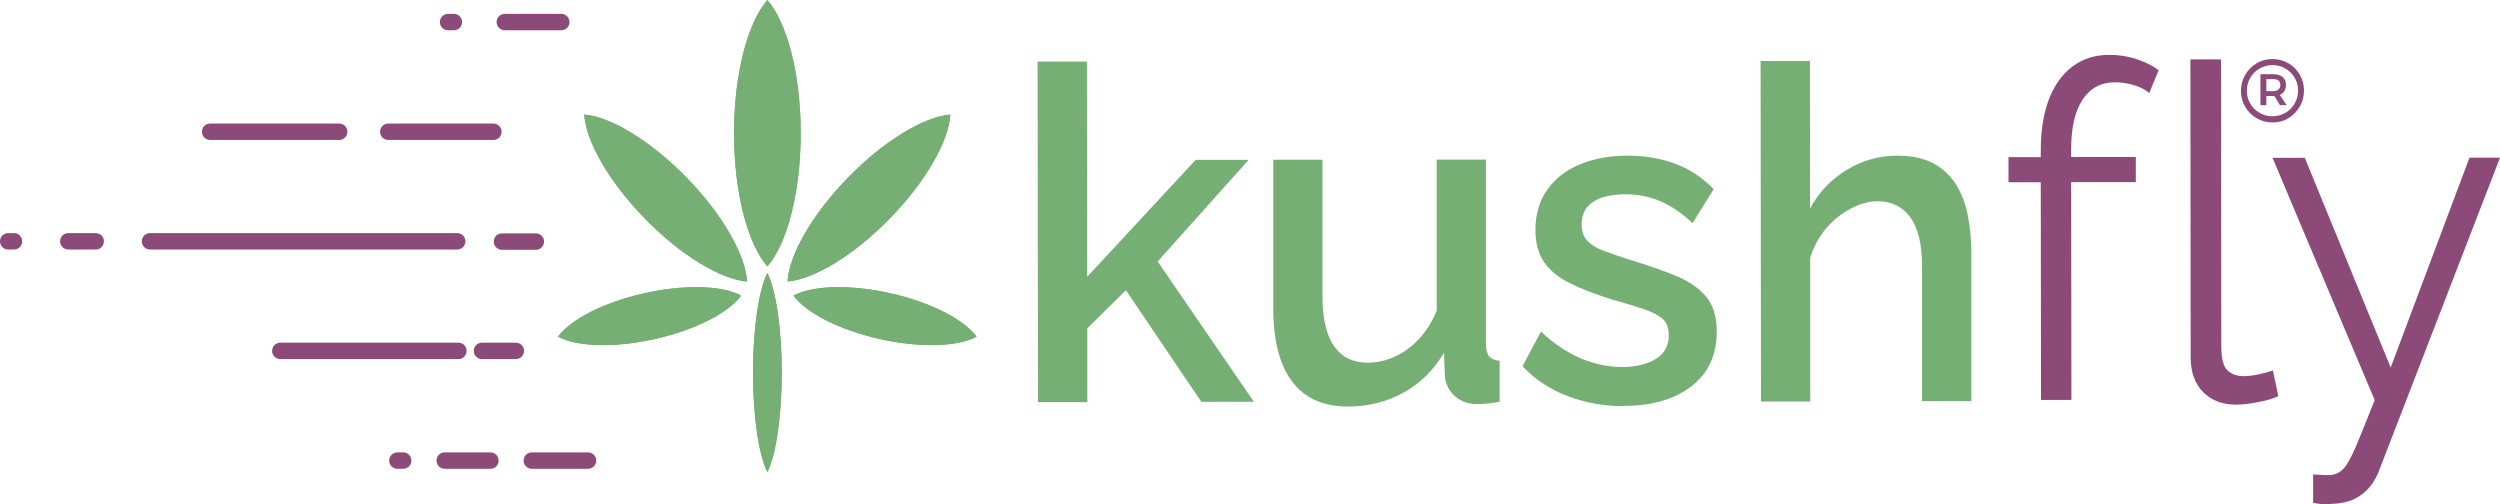 <?xml version="1.0" encoding="UTF-8"?> <svg xmlns="http://www.w3.org/2000/svg" id="Layer_1" data-name="Layer 1" viewBox="0 0 185.96 37.5"><defs><style> .cls-1 { fill: #75af74; } .cls-2 { fill: #8c4a78; } </style></defs><g><g><path class="cls-1" d="M89.37,29.9l-5.62-8.31-2.87,2.83v5.49s-3.67,0-3.67,0l-.03-25.33h3.67s.02,16.01.02,16.01l8.07-8.7h3.94s-6.77,7.56-6.77,7.56l7.16,10.44h-3.91Z"></path><path class="cls-1" d="M94.71,22.9v-11.02s3.66,0,3.66,0v10.25c.01,1.6.3,2.81.87,3.63.57.81,1.4,1.22,2.49,1.22.69,0,1.36-.15,2.02-.45.66-.3,1.26-.74,1.8-1.32.54-.58.98-1.28,1.32-2.11v-11.23s3.66,0,3.66,0v13.72c.01.44.09.75.25.93.16.18.41.29.77.31v3.05c-.38.07-.69.12-.93.14-.25.02-.48.03-.7.04-.67,0-1.23-.19-1.67-.57-.45-.38-.7-.87-.77-1.46l-.07-1.79c-.78,1.31-1.79,2.3-3.04,2.98-1.25.68-2.62,1.02-4.11,1.02-1.83,0-3.21-.62-4.14-1.85-.94-1.24-1.41-3.06-1.41-5.47Z"></path><path class="cls-1" d="M120.79,30.21c-1.47,0-2.86-.25-4.17-.74-1.31-.5-2.44-1.24-3.37-2.23l1.37-2.57c1,.92,2.01,1.59,3.02,2.01,1.01.42,2.02.62,3.02.62,1.02,0,1.86-.2,2.5-.6.65-.4.97-.98.97-1.75,0-.57-.17-1-.5-1.27-.33-.27-.82-.51-1.45-.72-.63-.21-1.4-.43-2.29-.69-1.25-.39-2.29-.79-3.14-1.22-.85-.42-1.48-.94-1.9-1.56-.42-.62-.64-1.41-.64-2.37,0-1.17.29-2.17.87-2.99.58-.83,1.38-1.46,2.42-1.89,1.03-.44,2.23-.66,3.59-.66,1.27,0,2.44.2,3.52.6,1.08.4,2.03,1.03,2.86,1.89l-1.57,2.53c-.78-.74-1.58-1.28-2.39-1.63-.81-.35-1.69-.52-2.62-.52-.53,0-1.05.06-1.54.19-.49.13-.9.36-1.22.69-.32.33-.48.8-.48,1.39,0,.48.13.87.4,1.17.27.3.67.55,1.2.75s1.19.43,1.97.68c1.36.41,2.52.82,3.47,1.21.96.4,1.7.91,2.22,1.54.52.63.79,1.49.79,2.59,0,1.74-.63,3.1-1.88,4.07-1.26.97-2.93,1.46-5.02,1.46Z"></path><path class="cls-1" d="M146.64,29.84h-3.67s0-10.04,0-10.04c0-1.62-.29-2.84-.87-3.63-.58-.8-1.39-1.2-2.44-1.2-.65,0-1.31.18-2,.55-.69.36-1.3.86-1.84,1.49-.53.63-.92,1.35-1.17,2.17v10.69s-3.66,0-3.66,0l-.03-25.33h3.67s.01,10.96.01,10.96c.67-1.22,1.58-2.17,2.74-2.87,1.16-.7,2.4-1.05,3.74-1.05,1.09,0,1.99.19,2.71.58.71.39,1.27.92,1.69,1.6.41.68.7,1.45.87,2.34.17.88.25,1.82.25,2.8v10.96Z"></path></g><g><path class="cls-2" d="M151.82,29.76l-.02-16.2h-2.4s0-1.87,0-1.87h2.4s0-.49,0-.49c0-1.48.2-2.75.61-3.82.41-1.06,1-1.88,1.77-2.45.77-.57,1.67-.85,2.72-.85.69,0,1.36.1,2,.31.65.21,1.2.48,1.67.83l-.7,1.7c-.29-.25-.67-.45-1.14-.59-.47-.14-.94-.21-1.4-.21-1.05,0-1.85.43-2.42,1.29-.57.86-.85,2.09-.85,3.71v.56s4.81,0,4.81,0v1.87s-4.81,0-4.81,0l.02,16.2h-2.27Z"></path><path class="cls-2" d="M162.94,4.42h2.27s.02,21.36.02,21.36c0,.91.16,1.5.47,1.78.31.28.69.42,1.14.42.4,0,.8-.05,1.2-.14.4-.09.75-.19,1.03-.28l.4,1.91c-.42.19-.94.34-1.55.45-.61.12-1.14.17-1.59.18-1.02,0-1.84-.31-2.46-.94-.61-.63-.92-1.49-.92-2.58l-.02-22.15Z"></path><path class="cls-2" d="M172.07,35.29c.31.02.61.04.9.05.29.01.5,0,.63-.05.27-.05.52-.21.77-.48.24-.28.53-.81.87-1.59.33-.78.8-1.94,1.4-3.46l-7.6-18.02h2.4s6.39,15.6,6.39,15.6l5.86-15.61h2.27s-8.99,23.26-8.99,23.26c-.16.44-.39.85-.7,1.23-.31.38-.7.68-1.15.9-.46.22-1.02.34-1.69.36-.2.02-.41.03-.62.02-.21-.01-.46-.04-.75-.09v-2.12Z"></path></g><g><path class="cls-1" d="M57.08,0c1.46,1.68,2.48,5.49,2.48,9.91s-1.02,8.23-2.48,9.91c-1.46-1.68-2.48-5.49-2.48-9.91s1.02-8.23,2.48-9.91"></path><path class="cls-1" d="M57.08,0c1.46,1.68,2.48,5.49,2.48,9.91s-1.02,8.23-2.48,9.91c-1.46-1.68-2.48-5.49-2.48-9.91s1.02-8.23,2.48-9.91Z"></path><path class="cls-1" d="M70.69,8.52c-.11,1.95-1.8,4.96-4.5,7.73-2.7,2.77-5.67,4.53-7.61,4.69.11-1.95,1.8-4.96,4.5-7.73,2.7-2.77,5.67-4.53,7.61-4.69"></path><path class="cls-1" d="M70.69,8.52c-.11,1.95-1.8,4.96-4.5,7.73-2.7,2.77-5.67,4.53-7.61,4.69.11-1.95,1.8-4.96,4.5-7.73,2.7-2.77,5.67-4.53,7.61-4.69Z"></path><path class="cls-1" d="M72.64,25.04c-1.38.75-4.15.86-7.19.18-3.04-.68-5.5-1.96-6.43-3.23,1.38-.75,4.15-.86,7.19-.18,3.04.68,5.5,1.96,6.43,3.23"></path><path class="cls-1" d="M72.64,25.04c-1.38.75-4.15.86-7.19.18-3.04-.68-5.5-1.96-6.43-3.23,1.38-.75,4.15-.86,7.19-.18,3.04.68,5.5,1.96,6.43,3.23Z"></path><path class="cls-1" d="M43.46,8.52c.11,1.95,1.8,4.96,4.5,7.73,2.7,2.77,5.67,4.53,7.61,4.69-.11-1.95-1.8-4.96-4.5-7.73-2.7-2.77-5.67-4.53-7.61-4.69"></path><path class="cls-1" d="M43.46,8.52c.11,1.95,1.8,4.96,4.5,7.73,2.7,2.77,5.67,4.53,7.61,4.69-.11-1.95-1.8-4.96-4.5-7.73-2.7-2.77-5.67-4.53-7.61-4.69Z"></path><path class="cls-1" d="M41.51,25.04c1.38.75,4.15.86,7.19.18,3.04-.68,5.5-1.96,6.43-3.23-1.38-.75-4.15-.86-7.19-.18-3.04.68-5.5,1.96-6.43,3.23"></path><path class="cls-1" d="M41.51,25.04c1.38.75,4.15.86,7.19.18,3.04-.68,5.5-1.96,6.43-3.23-1.38-.75-4.15-.86-7.19-.18-3.04.68-5.5,1.96-6.43,3.23Z"></path><path class="cls-1" d="M57.08,20.3c.63,1.26,1.07,4.1,1.07,7.41s-.44,6.15-1.07,7.41c-.63-1.26-1.07-4.1-1.07-7.41s.44-6.15,1.07-7.41"></path><path class="cls-1" d="M57.08,20.3c.63,1.26,1.07,4.1,1.07,7.41s-.44,6.15-1.07,7.41c-.63-1.26-1.07-4.1-1.07-7.41s.44-6.15,1.07-7.41Z"></path></g><g><path class="cls-2" d="M43.74,33.65h-4.18c-.34,0-.61.27-.61.61s.27.61.61.61h4.18c.34,0,.61-.27.61-.61s-.27-.61-.61-.61"></path><path class="cls-2" d="M37.55,2.25h4.2c.34,0,.61-.27.61-.61s-.27-.61-.61-.61h-4.2c-.34,0-.61.27-.61.61s.27.61.61.61"></path><path class="cls-2" d="M38.37,25.49h-2.52c-.34,0-.61.27-.61.61s.27.61.61.61h2.52c.34,0,.61-.27.61-.61s-.27-.61-.61-.61"></path><path class="cls-2" d="M39.86,17.36h-2.52c-.34,0-.61.27-.61.61s.27.61.61.61h2.52c.34,0,.61-.27.61-.61s-.27-.61-.61-.61"></path><path class="cls-2" d="M28.88,10.41h7.82c.34,0,.61-.27.61-.61s-.27-.61-.61-.61h-7.82c-.34,0-.61.27-.61.61,0,.34.27.61.61.61"></path><path class="cls-2" d="M34.62,17.95c0-.34-.27-.61-.61-.61H11.16c-.34,0-.61.27-.61.61s.27.61.61.61h22.85c.34,0,.61-.27.61-.61"></path><path class="cls-2" d="M15.63,10.41h9.6c.34,0,.61-.27.61-.61s-.27-.61-.61-.61h-9.6c-.34,0-.61.27-.61.61s.27.61.61.61"></path><path class="cls-2" d="M34.71,26.1c0-.34-.27-.61-.61-.61h-13.25c-.34,0-.61.27-.61.61s.27.61.61.61h13.25c.34,0,.61-.27.61-.61"></path><path class="cls-2" d="M36.48,33.65h-3.4c-.34,0-.61.27-.61.61s.27.61.61.61h3.4c.34,0,.61-.27.61-.61s-.27-.61-.61-.61"></path><path class="cls-2" d="M29.99,33.65h-.43c-.34,0-.61.27-.61.61s.27.61.61.61h.43c.34,0,.61-.27.61-.61s-.27-.61-.61-.61"></path><path class="cls-2" d="M1.04,17.34h-.43c-.34,0-.61.27-.61.61s.27.61.61.61h.43c.34,0,.61-.27.61-.61s-.27-.61-.61-.61"></path><path class="cls-2" d="M33.33,2.25h.43c.34,0,.61-.27.61-.61s-.27-.61-.61-.61h-.43c-.34,0-.61.27-.61.61s.27.61.61.61"></path><path class="cls-2" d="M7.12,17.34h-2.04c-.34,0-.61.27-.61.61s.27.61.61.61h2.04c.34,0,.61-.27.61-.61s-.27-.61-.61-.61"></path></g></g><path class="cls-2" d="M170.22,4.7c.36.21.64.5.85.86s.31.75.31,1.18-.1.81-.31,1.18c-.21.36-.49.65-.85.87-.36.22-.76.32-1.19.32s-.82-.11-1.18-.32c-.36-.21-.64-.5-.85-.86s-.31-.75-.31-1.17.1-.81.31-1.18c.21-.36.49-.65.85-.87.36-.21.75-.32,1.19-.32s.82.11,1.18.32ZM170,8.39c.29-.17.52-.4.69-.7.17-.29.25-.61.25-.95s-.08-.66-.25-.95c-.17-.29-.4-.52-.69-.69-.29-.17-.61-.26-.96-.26s-.67.09-.97.26c-.29.17-.53.41-.69.7-.17.29-.25.61-.25.95s.08.66.25.95c.17.29.4.52.69.69.29.17.61.26.96.26s.68-.09.97-.26ZM169.92,6.77c-.08.13-.2.22-.34.29l.51.76h-.5l-.41-.68h-.6v.68h-.44v-2.3h.95c.3,0,.53.07.7.2.16.14.25.33.25.59,0,.18-.04.33-.12.46ZM168.58,6.78h.51c.17,0,.3-.04.39-.12.09-.08.14-.19.14-.34s-.05-.25-.14-.33c-.09-.07-.22-.11-.39-.11h-.51v.89Z"></path></svg> 